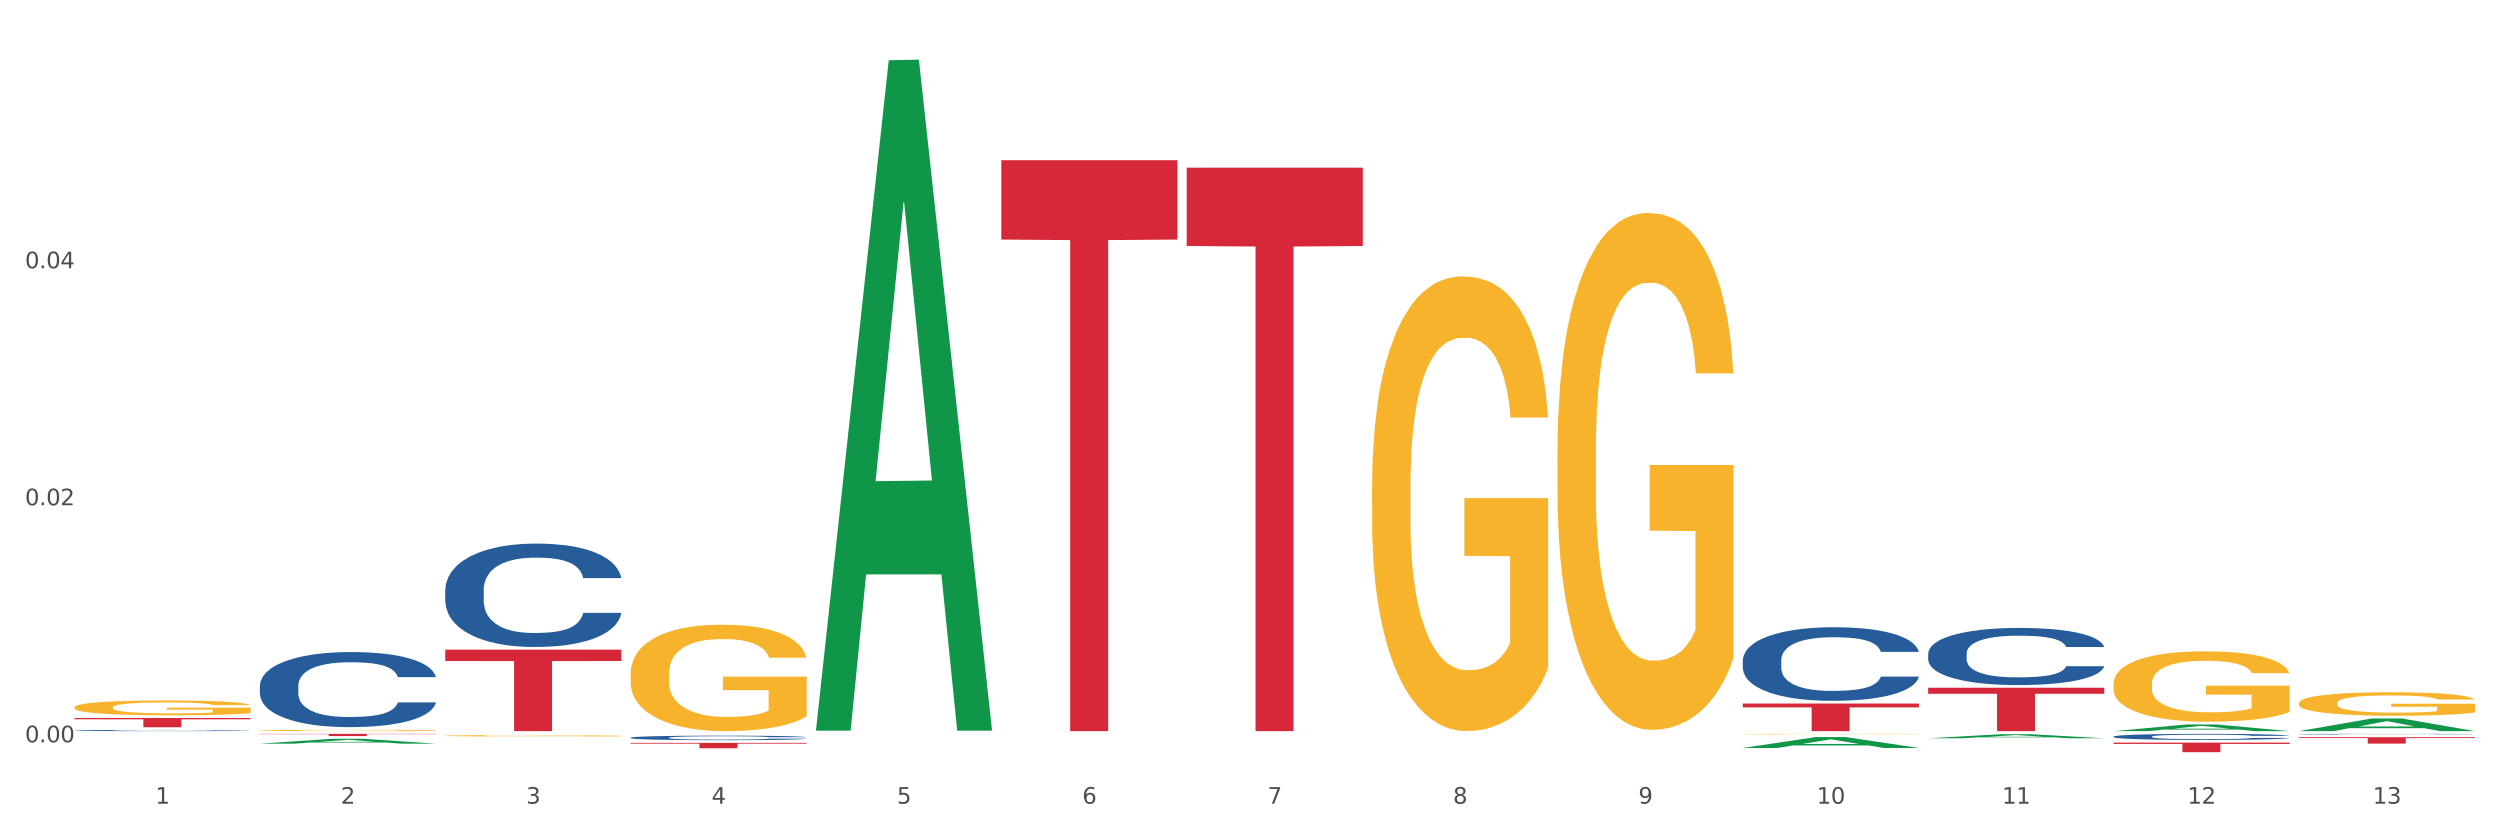 <?xml version="1.0" encoding="utf-8" standalone="no"?>
<!DOCTYPE svg PUBLIC "-//W3C//DTD SVG 1.1//EN"
  "http://www.w3.org/Graphics/SVG/1.1/DTD/svg11.dtd">
<svg xmlns:xlink="http://www.w3.org/1999/xlink" width="1080pt" height="360pt" viewBox="0 0 1080 360" xmlns="http://www.w3.org/2000/svg" version="1.1">
 <rect x="0" y="0" width="1080" height="360" fill="#333333" stroke="none"/>
 <defs>
  <style type="text/css">*{stroke-linejoin: round; stroke-linecap: butt}</style>
 </defs>
 <g id="figure_1">
  <g id="patch_1">
   <path d="M 0 360 
L 1080 360 
L 1080 0 
L 0 0 
z
" style="fill: #ffffff; stroke: #ffffff; stroke-linejoin: miter"/>
  </g>
  <g id="axes_1">
   <g id="matplotlib.axis_1">
    <g id="xtick_1">
     <g id="text_1">
      <!-- 1 -->
      <g style="fill: #4d4d4d" transform="translate(67.159 347.204) scale(0.096 -0.096)">
       <defs>
        <path id="DejaVuSans-31" d="M 794 531 
L 1825 531 
L 1825 4091 
L 703 3866 
L 703 4441 
L 1819 4666 
L 2450 4666 
L 2450 531 
L 3481 531 
L 3481 0 
L 794 0 
L 794 531 
z
" transform="scale(0.016)"/>
       </defs>
       <use xlink:href="#DejaVuSans-31"/>
      </g>
     </g>
    </g>
    <g id="xtick_2">
     <g id="text_2">
      <!-- 2 -->
      <g style="fill: #4d4d4d" transform="translate(147.238 347.204) scale(0.096 -0.096)">
       <defs>
        <path id="DejaVuSans-32" d="M 1228 531 
L 3431 531 
L 3431 0 
L 469 0 
L 469 531 
Q 828 903 1448 1529 
Q 2069 2156 2228 2338 
Q 2531 2678 2651 2914 
Q 2772 3150 2772 3378 
Q 2772 3750 2511 3984 
Q 2250 4219 1831 4219 
Q 1534 4219 1204 4116 
Q 875 4013 500 3803 
L 500 4441 
Q 881 4594 1212 4672 
Q 1544 4750 1819 4750 
Q 2544 4750 2975 4387 
Q 3406 4025 3406 3419 
Q 3406 3131 3298 2873 
Q 3191 2616 2906 2266 
Q 2828 2175 2409 1742 
Q 1991 1309 1228 531 
z
" transform="scale(0.016)"/>
       </defs>
       <use xlink:href="#DejaVuSans-32"/>
      </g>
     </g>
    </g>
    <g id="xtick_3">
     <g id="text_3">
      <!-- 3 -->
      <g style="fill: #4d4d4d" transform="translate(227.317 347.204) scale(0.096 -0.096)">
       <defs>
        <path id="DejaVuSans-33" d="M 2597 2516 
Q 3050 2419 3304 2112 
Q 3559 1806 3559 1356 
Q 3559 666 3084 287 
Q 2609 -91 1734 -91 
Q 1441 -91 1130 -33 
Q 819 25 488 141 
L 488 750 
Q 750 597 1062 519 
Q 1375 441 1716 441 
Q 2309 441 2620 675 
Q 2931 909 2931 1356 
Q 2931 1769 2642 2001 
Q 2353 2234 1838 2234 
L 1294 2234 
L 1294 2753 
L 1863 2753 
Q 2328 2753 2575 2939 
Q 2822 3125 2822 3475 
Q 2822 3834 2567 4026 
Q 2313 4219 1838 4219 
Q 1578 4219 1281 4162 
Q 984 4106 628 3988 
L 628 4550 
Q 988 4650 1302 4700 
Q 1616 4750 1894 4750 
Q 2613 4750 3031 4423 
Q 3450 4097 3450 3541 
Q 3450 3153 3228 2886 
Q 3006 2619 2597 2516 
z
" transform="scale(0.016)"/>
       </defs>
       <use xlink:href="#DejaVuSans-33"/>
      </g>
     </g>
    </g>
    <g id="xtick_4">
     <g id="text_4">
      <!-- 4 -->
      <g style="fill: #4d4d4d" transform="translate(307.396 347.204) scale(0.096 -0.096)">
       <defs>
        <path id="DejaVuSans-34" d="M 2419 4116 
L 825 1625 
L 2419 1625 
L 2419 4116 
z
M 2253 4666 
L 3047 4666 
L 3047 1625 
L 3713 1625 
L 3713 1100 
L 3047 1100 
L 3047 0 
L 2419 0 
L 2419 1100 
L 313 1100 
L 313 1709 
L 2253 4666 
z
" transform="scale(0.016)"/>
       </defs>
       <use xlink:href="#DejaVuSans-34"/>
      </g>
     </g>
    </g>
    <g id="xtick_5">
     <g id="text_5">
      <!-- 5 -->
      <g style="fill: #4d4d4d" transform="translate(387.475 347.204) scale(0.096 -0.096)">
       <defs>
        <path id="DejaVuSans-35" d="M 691 4666 
L 3169 4666 
L 3169 4134 
L 1269 4134 
L 1269 2991 
Q 1406 3038 1543 3061 
Q 1681 3084 1819 3084 
Q 2600 3084 3056 2656 
Q 3513 2228 3513 1497 
Q 3513 744 3044 326 
Q 2575 -91 1722 -91 
Q 1428 -91 1123 -41 
Q 819 9 494 109 
L 494 744 
Q 775 591 1075 516 
Q 1375 441 1709 441 
Q 2250 441 2565 725 
Q 2881 1009 2881 1497 
Q 2881 1984 2565 2268 
Q 2250 2553 1709 2553 
Q 1456 2553 1204 2497 
Q 953 2441 691 2322 
L 691 4666 
z
" transform="scale(0.016)"/>
       </defs>
       <use xlink:href="#DejaVuSans-35"/>
      </g>
     </g>
    </g>
    <g id="xtick_6">
     <g id="text_6">
      <!-- 6 -->
      <g style="fill: #4d4d4d" transform="translate(467.554 347.204) scale(0.096 -0.096)">
       <defs>
        <path id="DejaVuSans-36" d="M 2113 2584 
Q 1688 2584 1439 2293 
Q 1191 2003 1191 1497 
Q 1191 994 1439 701 
Q 1688 409 2113 409 
Q 2538 409 2786 701 
Q 3034 994 3034 1497 
Q 3034 2003 2786 2293 
Q 2538 2584 2113 2584 
z
M 3366 4563 
L 3366 3988 
Q 3128 4100 2886 4159 
Q 2644 4219 2406 4219 
Q 1781 4219 1451 3797 
Q 1122 3375 1075 2522 
Q 1259 2794 1537 2939 
Q 1816 3084 2150 3084 
Q 2853 3084 3261 2657 
Q 3669 2231 3669 1497 
Q 3669 778 3244 343 
Q 2819 -91 2113 -91 
Q 1303 -91 875 529 
Q 447 1150 447 2328 
Q 447 3434 972 4092 
Q 1497 4750 2381 4750 
Q 2619 4750 2861 4703 
Q 3103 4656 3366 4563 
z
" transform="scale(0.016)"/>
       </defs>
       <use xlink:href="#DejaVuSans-36"/>
      </g>
     </g>
    </g>
    <g id="xtick_7">
     <g id="text_7">
      <!-- 7 -->
      <g style="fill: #4d4d4d" transform="translate(547.634 347.204) scale(0.096 -0.096)">
       <defs>
        <path id="DejaVuSans-37" d="M 525 4666 
L 3525 4666 
L 3525 4397 
L 1831 0 
L 1172 0 
L 2766 4134 
L 525 4134 
L 525 4666 
z
" transform="scale(0.016)"/>
       </defs>
       <use xlink:href="#DejaVuSans-37"/>
      </g>
     </g>
    </g>
    <g id="xtick_8">
     <g id="text_8">
      <!-- 8 -->
      <g style="fill: #4d4d4d" transform="translate(627.713 347.204) scale(0.096 -0.096)">
       <defs>
        <path id="DejaVuSans-38" d="M 2034 2216 
Q 1584 2216 1326 1975 
Q 1069 1734 1069 1313 
Q 1069 891 1326 650 
Q 1584 409 2034 409 
Q 2484 409 2743 651 
Q 3003 894 3003 1313 
Q 3003 1734 2745 1975 
Q 2488 2216 2034 2216 
z
M 1403 2484 
Q 997 2584 770 2862 
Q 544 3141 544 3541 
Q 544 4100 942 4425 
Q 1341 4750 2034 4750 
Q 2731 4750 3128 4425 
Q 3525 4100 3525 3541 
Q 3525 3141 3298 2862 
Q 3072 2584 2669 2484 
Q 3125 2378 3379 2068 
Q 3634 1759 3634 1313 
Q 3634 634 3220 271 
Q 2806 -91 2034 -91 
Q 1263 -91 848 271 
Q 434 634 434 1313 
Q 434 1759 690 2068 
Q 947 2378 1403 2484 
z
M 1172 3481 
Q 1172 3119 1398 2916 
Q 1625 2713 2034 2713 
Q 2441 2713 2670 2916 
Q 2900 3119 2900 3481 
Q 2900 3844 2670 4047 
Q 2441 4250 2034 4250 
Q 1625 4250 1398 4047 
Q 1172 3844 1172 3481 
z
" transform="scale(0.016)"/>
       </defs>
       <use xlink:href="#DejaVuSans-38"/>
      </g>
     </g>
    </g>
    <g id="xtick_9">
     <g id="text_9">
      <!-- 9 -->
      <g style="fill: #4d4d4d" transform="translate(707.792 347.204) scale(0.096 -0.096)">
       <defs>
        <path id="DejaVuSans-39" d="M 703 97 
L 703 672 
Q 941 559 1184 500 
Q 1428 441 1663 441 
Q 2288 441 2617 861 
Q 2947 1281 2994 2138 
Q 2813 1869 2534 1725 
Q 2256 1581 1919 1581 
Q 1219 1581 811 2004 
Q 403 2428 403 3163 
Q 403 3881 828 4315 
Q 1253 4750 1959 4750 
Q 2769 4750 3195 4129 
Q 3622 3509 3622 2328 
Q 3622 1225 3098 567 
Q 2575 -91 1691 -91 
Q 1453 -91 1209 -44 
Q 966 3 703 97 
z
M 1959 2075 
Q 2384 2075 2632 2365 
Q 2881 2656 2881 3163 
Q 2881 3666 2632 3958 
Q 2384 4250 1959 4250 
Q 1534 4250 1286 3958 
Q 1038 3666 1038 3163 
Q 1038 2656 1286 2365 
Q 1534 2075 1959 2075 
z
" transform="scale(0.016)"/>
       </defs>
       <use xlink:href="#DejaVuSans-39"/>
      </g>
     </g>
    </g>
    <g id="xtick_10">
     <g id="text_10">
      <!-- 10 -->
      <g style="fill: #4d4d4d" transform="translate(784.817 347.204) scale(0.096 -0.096)">
       <defs>
        <path id="DejaVuSans-30" d="M 2034 4250 
Q 1547 4250 1301 3770 
Q 1056 3291 1056 2328 
Q 1056 1369 1301 889 
Q 1547 409 2034 409 
Q 2525 409 2770 889 
Q 3016 1369 3016 2328 
Q 3016 3291 2770 3770 
Q 2525 4250 2034 4250 
z
M 2034 4750 
Q 2819 4750 3233 4129 
Q 3647 3509 3647 2328 
Q 3647 1150 3233 529 
Q 2819 -91 2034 -91 
Q 1250 -91 836 529 
Q 422 1150 422 2328 
Q 422 3509 836 4129 
Q 1250 4750 2034 4750 
z
" transform="scale(0.016)"/>
       </defs>
       <use xlink:href="#DejaVuSans-31"/>
       <use xlink:href="#DejaVuSans-30" transform="translate(63.623 0)"/>
      </g>
     </g>
    </g>
    <g id="xtick_11">
     <g id="text_11">
      <!-- 11 -->
      <g style="fill: #4d4d4d" transform="translate(864.896 347.204) scale(0.096 -0.096)">
       <use xlink:href="#DejaVuSans-31"/>
       <use xlink:href="#DejaVuSans-31" transform="translate(63.623 0)"/>
      </g>
     </g>
    </g>
    <g id="xtick_12">
     <g id="text_12">
      <!-- 12 -->
      <g style="fill: #4d4d4d" transform="translate(944.975 347.204) scale(0.096 -0.096)">
       <use xlink:href="#DejaVuSans-31"/>
       <use xlink:href="#DejaVuSans-32" transform="translate(63.623 0)"/>
      </g>
     </g>
    </g>
    <g id="xtick_13">
     <g id="text_13">
      <!-- 13 -->
      <g style="fill: #4d4d4d" transform="translate(1025.054 347.204) scale(0.096 -0.096)">
       <use xlink:href="#DejaVuSans-31"/>
       <use xlink:href="#DejaVuSans-33" transform="translate(63.623 0)"/>
      </g>
     </g>
    </g>
    <g id="xtick_14"/>
    <g id="xtick_15"/>
    <g id="xtick_16"/>
    <g id="xtick_17"/>
    <g id="xtick_18"/>
    <g id="xtick_19"/>
    <g id="xtick_20"/>
    <g id="xtick_21"/>
    <g id="xtick_22"/>
    <g id="xtick_23"/>
    <g id="xtick_24"/>
    <g id="xtick_25"/>
   </g>
   <g id="matplotlib.axis_2">
    <g id="ytick_1">
     <g id="text_14">
      <!-- 0.00 -->
      <g style="fill: #4d4d4d" transform="translate(10.8 320.675) scale(0.096 -0.096)">
       <defs>
        <path id="DejaVuSans-2e" d="M 684 794 
L 1344 794 
L 1344 0 
L 684 0 
L 684 794 
z
" transform="scale(0.016)"/>
       </defs>
       <use xlink:href="#DejaVuSans-30"/>
       <use xlink:href="#DejaVuSans-2e" transform="translate(63.623 0)"/>
       <use xlink:href="#DejaVuSans-30" transform="translate(95.41 0)"/>
       <use xlink:href="#DejaVuSans-30" transform="translate(159.033 0)"/>
      </g>
     </g>
    </g>
    <g id="ytick_2">
     <g id="text_15">
      <!-- 0.02 -->
      <g style="fill: #4d4d4d" transform="translate(10.8 218.283) scale(0.096 -0.096)">
       <use xlink:href="#DejaVuSans-30"/>
       <use xlink:href="#DejaVuSans-2e" transform="translate(63.623 0)"/>
       <use xlink:href="#DejaVuSans-30" transform="translate(95.41 0)"/>
       <use xlink:href="#DejaVuSans-32" transform="translate(159.033 0)"/>
      </g>
     </g>
    </g>
    <g id="ytick_3">
     <g id="text_16">
      <!-- 0.04 -->
      <g style="fill: #4d4d4d" transform="translate(10.8 115.891) scale(0.096 -0.096)">
       <use xlink:href="#DejaVuSans-30"/>
       <use xlink:href="#DejaVuSans-2e" transform="translate(63.623 0)"/>
       <use xlink:href="#DejaVuSans-30" transform="translate(95.41 0)"/>
       <use xlink:href="#DejaVuSans-34" transform="translate(159.033 0)"/>
      </g>
     </g>
    </g>
    <g id="ytick_4"/>
    <g id="ytick_5"/>
    <g id="ytick_6"/>
   </g>
   <g id="PolyCollection_1">
    <path d="M 112.254 321.254 
L 112.333 321.252 
L 143.704 319.149 
L 156.723 319.147 
L 188.329 321.258 
L 173.271 321.258 
L 166.448 320.767 
L 134.057 320.767 
L 133.822 320.775 
L 127.234 321.258 
L 112.254 321.258 
L 112.254 321.254 
L 138.135 320.473 
L 162.37 320.471 
L 150.37 319.597 
L 150.213 319.593 
L 150.056 319.599 
L 138.057 320.471 
L 138.135 320.473 
L 112.254 321.254 
z
" clip-path="url(#pdfb2df01f4)" style="fill: #109648"/>
    <path d="M 352.492 315.098 
L 352.57 314.825 
L 383.941 26.032 
L 396.96 25.759 
L 428.567 315.642 
L 413.509 315.642 
L 406.685 248.139 
L 374.295 248.139 
L 374.059 249.228 
L 367.471 315.642 
L 352.492 315.642 
L 352.492 315.098 
L 378.373 207.855 
L 402.607 207.582 
L 390.608 87.547 
L 390.451 87.002 
L 390.294 87.819 
L 378.294 207.582 
L 378.373 207.855 
L 352.492 315.098 
z
" clip-path="url(#pdfb2df01f4)" style="fill: #109648"/>
    <path d="M 752.887 323.116 
L 752.966 323.111 
L 784.337 318.421 
L 797.356 318.417 
L 828.963 323.125 
L 813.904 323.125 
L 807.081 322.028 
L 774.69 322.028 
L 774.455 322.046 
L 767.867 323.125 
L 752.887 323.125 
L 752.887 323.116 
L 778.769 321.374 
L 803.003 321.37 
L 791.003 319.42 
L 790.847 319.411 
L 790.69 319.425 
L 778.69 321.37 
L 778.769 321.374 
L 752.887 323.116 
z
" clip-path="url(#pdfb2df01f4)" style="fill: #109648"/>
    <path d="M 832.967 318.938 
L 833.045 318.936 
L 864.416 317.181 
L 877.435 317.179 
L 909.042 318.941 
L 893.984 318.941 
L 887.16 318.531 
L 854.769 318.531 
L 854.534 318.538 
L 847.946 318.941 
L 832.967 318.941 
L 832.967 318.938 
L 858.848 318.286 
L 883.082 318.285 
L 871.083 317.555 
L 870.926 317.552 
L 870.769 317.557 
L 858.769 318.285 
L 858.848 318.286 
L 832.967 318.938 
z
" clip-path="url(#pdfb2df01f4)" style="fill: #109648"/>
    <path d="M 32.175 315.576 
L 32.265 315.576 
L 32.265 315.563 
L 32.535 315.545 
L 33.524 315.512 
L 34.783 315.486 
L 36.941 315.457 
L 38.11 315.445 
L 39.639 315.431 
L 42.786 315.409 
L 46.383 315.39 
L 48.901 315.379 
L 50.789 315.373 
L 55.016 315.361 
L 57.443 315.356 
L 59.961 315.351 
L 62.119 315.348 
L 65.716 315.345 
L 68.594 315.344 
L 71.921 315.343 
L 74.709 315.344 
L 78.396 315.346 
L 83.791 315.351 
L 85.859 315.355 
L 88.647 315.36 
L 91.524 315.368 
L 93.862 315.375 
L 96.56 315.386 
L 99.348 315.401 
L 102.045 315.419 
L 103.934 315.435 
L 105.463 315.453 
L 106.811 315.474 
L 107.801 315.497 
L 108.25 315.517 
L 91.794 315.517 
L 91.345 315.499 
L 90.445 315.48 
L 89.546 315.467 
L 88.557 315.457 
L 87.028 315.445 
L 85.679 315.438 
L 83.431 315.429 
L 81.363 315.423 
L 79.655 315.42 
L 77.586 315.417 
L 73.18 315.414 
L 70.033 315.414 
L 68.054 315.415 
L 65.627 315.417 
L 63.558 315.42 
L 61.13 315.426 
L 59.242 315.432 
L 57.354 315.44 
L 56.274 315.446 
L 54.656 315.457 
L 53.577 315.465 
L 52.138 315.48 
L 51.329 315.49 
L 49.89 315.517 
L 49.26 315.537 
L 48.991 315.551 
L 48.811 315.566 
L 48.811 315.64 
L 49.35 315.673 
L 49.8 315.687 
L 50.519 315.704 
L 51.868 315.724 
L 53.847 315.745 
L 55.915 315.76 
L 57.623 315.769 
L 59.242 315.775 
L 60.861 315.78 
L 62.839 315.785 
L 64.457 315.788 
L 66.885 315.791 
L 69.763 315.792 
L 72.011 315.792 
L 76.597 315.79 
L 78.665 315.788 
L 80.644 315.784 
L 82.802 315.779 
L 84.51 315.773 
L 85.5 315.769 
L 87.118 315.76 
L 88.377 315.751 
L 89.456 315.74 
L 90.176 315.73 
L 90.985 315.716 
L 91.614 315.7 
L 91.794 315.691 
L 108.25 315.691 
L 107.89 315.708 
L 107.261 315.725 
L 106.002 315.747 
L 105.013 315.76 
L 103.484 315.776 
L 101.866 315.789 
L 99.618 315.804 
L 97.549 315.815 
L 95.391 315.824 
L 93.053 315.833 
L 88.827 315.844 
L 87.298 315.848 
L 84.061 315.853 
L 81.543 315.857 
L 77.856 315.86 
L 74.079 315.862 
L 70.123 315.862 
L 66.616 315.861 
L 62.749 315.859 
L 60.321 315.856 
L 57.623 315.852 
L 54.476 315.845 
L 51.509 315.837 
L 48.721 315.827 
L 46.113 315.816 
L 43.685 315.804 
L 40.538 315.784 
L 38.2 315.764 
L 36.491 315.745 
L 35.322 315.73 
L 34.153 315.71 
L 33.524 315.696 
L 32.535 315.663 
L 32.175 315.632 
L 32.175 315.576 
z
" clip-path="url(#pdfb2df01f4)" style="fill: #255c99"/>
    <path d="M 192.333 254.898 
L 192.423 254.857 
L 192.423 253.715 
L 192.693 252.165 
L 193.682 249.31 
L 194.941 247.148 
L 197.099 244.619 
L 198.268 243.558 
L 199.797 242.375 
L 202.944 240.458 
L 206.541 238.827 
L 209.059 237.929 
L 210.947 237.358 
L 215.174 236.338 
L 217.602 235.89 
L 220.12 235.523 
L 222.278 235.278 
L 225.875 234.992 
L 228.752 234.87 
L 232.079 234.829 
L 234.867 234.87 
L 238.554 235.033 
L 243.949 235.523 
L 246.018 235.808 
L 248.805 236.298 
L 251.683 236.95 
L 254.021 237.603 
L 256.718 238.541 
L 259.506 239.765 
L 262.204 241.315 
L 264.092 242.743 
L 265.621 244.252 
L 266.97 246.087 
L 267.959 248.086 
L 268.408 249.759 
L 251.953 249.759 
L 251.503 248.249 
L 250.604 246.618 
L 249.704 245.516 
L 248.715 244.619 
L 247.187 243.599 
L 245.838 242.947 
L 243.59 242.171 
L 241.521 241.682 
L 239.813 241.396 
L 237.745 241.152 
L 233.338 240.907 
L 230.191 240.907 
L 228.213 240.989 
L 225.785 241.193 
L 223.717 241.478 
L 221.289 241.968 
L 219.4 242.498 
L 217.512 243.191 
L 216.433 243.681 
L 214.814 244.578 
L 213.735 245.312 
L 212.296 246.577 
L 211.487 247.474 
L 210.048 249.799 
L 209.419 251.513 
L 209.149 252.696 
L 208.969 254.001 
L 208.969 260.364 
L 209.509 263.22 
L 209.958 264.443 
L 210.678 265.83 
L 212.027 267.625 
L 214.005 269.379 
L 216.073 270.644 
L 217.782 271.419 
L 219.4 271.99 
L 221.019 272.438 
L 222.997 272.846 
L 224.616 273.091 
L 227.044 273.336 
L 229.921 273.458 
L 232.169 273.458 
L 236.755 273.254 
L 238.824 273.05 
L 240.802 272.765 
L 242.96 272.316 
L 244.669 271.827 
L 245.658 271.459 
L 247.276 270.684 
L 248.535 269.869 
L 249.615 268.93 
L 250.334 268.115 
L 251.143 266.891 
L 251.773 265.504 
L 251.953 264.77 
L 268.408 264.77 
L 268.049 266.238 
L 267.419 267.666 
L 266.16 269.583 
L 265.171 270.684 
L 263.643 272.031 
L 262.024 273.173 
L 259.776 274.437 
L 257.708 275.375 
L 255.549 276.191 
L 253.211 276.925 
L 248.985 277.945 
L 247.456 278.231 
L 244.219 278.72 
L 241.701 279.006 
L 238.014 279.291 
L 234.238 279.454 
L 230.281 279.495 
L 226.774 279.414 
L 222.907 279.169 
L 220.479 278.924 
L 217.782 278.557 
L 214.634 277.986 
L 211.667 277.293 
L 208.879 276.477 
L 206.271 275.539 
L 203.843 274.478 
L 200.696 272.724 
L 198.358 271.011 
L 196.65 269.42 
L 195.481 268.074 
L 194.312 266.361 
L 193.682 265.178 
L 192.693 262.322 
L 192.333 259.671 
L 192.333 254.898 
z
" clip-path="url(#pdfb2df01f4)" style="fill: #255c99"/>
    <path d="M 272.412 318.684 
L 272.502 318.682 
L 272.502 318.632 
L 272.772 318.564 
L 273.761 318.439 
L 275.02 318.344 
L 277.178 318.233 
L 278.347 318.186 
L 279.876 318.134 
L 283.023 318.05 
L 286.62 317.979 
L 289.138 317.939 
L 291.027 317.914 
L 295.253 317.869 
L 297.681 317.85 
L 300.199 317.834 
L 302.357 317.823 
L 305.954 317.81 
L 308.831 317.805 
L 312.159 317.803 
L 314.946 317.805 
L 318.633 317.812 
L 324.028 317.834 
L 326.097 317.846 
L 328.884 317.868 
L 331.762 317.896 
L 334.1 317.925 
L 336.798 317.966 
L 339.585 318.02 
L 342.283 318.088 
L 344.171 318.15 
L 345.7 318.217 
L 347.049 318.297 
L 348.038 318.385 
L 348.488 318.459 
L 332.032 318.459 
L 331.582 318.392 
L 330.683 318.321 
L 329.784 318.272 
L 328.794 318.233 
L 327.266 318.188 
L 325.917 318.159 
L 323.669 318.125 
L 321.601 318.104 
L 319.892 318.091 
L 317.824 318.081 
L 313.418 318.07 
L 310.27 318.07 
L 308.292 318.073 
L 305.864 318.082 
L 303.796 318.095 
L 301.368 318.116 
L 299.479 318.14 
L 297.591 318.17 
L 296.512 318.192 
L 294.893 318.231 
L 293.814 318.263 
L 292.375 318.319 
L 291.566 318.358 
L 290.127 318.46 
L 289.498 318.536 
L 289.228 318.587 
L 289.048 318.645 
L 289.048 318.924 
L 289.588 319.05 
L 290.037 319.103 
L 290.757 319.164 
L 292.106 319.243 
L 294.084 319.32 
L 296.152 319.375 
L 297.861 319.409 
L 299.479 319.435 
L 301.098 319.454 
L 303.076 319.472 
L 304.695 319.483 
L 307.123 319.494 
L 310 319.499 
L 312.249 319.499 
L 316.835 319.49 
L 318.903 319.481 
L 320.881 319.469 
L 323.039 319.449 
L 324.748 319.427 
L 325.737 319.411 
L 327.356 319.377 
L 328.615 319.341 
L 329.694 319.3 
L 330.413 319.264 
L 331.222 319.211 
L 331.852 319.15 
L 332.032 319.118 
L 348.488 319.118 
L 348.128 319.182 
L 347.498 319.245 
L 346.24 319.329 
L 345.25 319.377 
L 343.722 319.436 
L 342.103 319.486 
L 339.855 319.542 
L 337.787 319.583 
L 335.629 319.619 
L 333.291 319.651 
L 329.064 319.696 
L 327.535 319.709 
L 324.298 319.73 
L 321.78 319.743 
L 318.094 319.755 
L 314.317 319.762 
L 310.36 319.764 
L 306.853 319.76 
L 302.986 319.75 
L 300.558 319.739 
L 297.861 319.723 
L 294.713 319.698 
L 291.746 319.667 
L 288.958 319.632 
L 286.351 319.59 
L 283.923 319.544 
L 280.775 319.467 
L 278.437 319.392 
L 276.729 319.322 
L 275.56 319.263 
L 274.391 319.187 
L 273.761 319.135 
L 272.772 319.01 
L 272.412 318.894 
L 272.412 318.684 
z
" clip-path="url(#pdfb2df01f4)" style="fill: #255c99"/>
    <path d="M 913.046 315.857 
L 913.124 315.854 
L 944.495 312.968 
L 957.514 312.966 
L 989.121 315.862 
L 974.063 315.862 
L 967.239 315.188 
L 934.849 315.188 
L 934.613 315.199 
L 928.025 315.862 
L 913.046 315.862 
L 913.046 315.857 
L 938.927 314.785 
L 963.161 314.783 
L 951.162 313.583 
L 951.005 313.578 
L 950.848 313.586 
L 938.848 314.783 
L 938.927 314.785 
L 913.046 315.857 
z
" clip-path="url(#pdfb2df01f4)" style="fill: #109648"/>
    <path d="M 112.254 296.263 
L 112.344 296.234 
L 112.344 295.404 
L 112.614 294.279 
L 113.603 292.205 
L 114.862 290.636 
L 117.02 288.799 
L 118.189 288.029 
L 119.718 287.17 
L 122.865 285.778 
L 126.462 284.593 
L 128.98 283.942 
L 130.868 283.527 
L 135.095 282.786 
L 137.523 282.461 
L 140.04 282.194 
L 142.199 282.016 
L 145.796 281.809 
L 148.673 281.72 
L 152 281.69 
L 154.788 281.72 
L 158.475 281.839 
L 163.87 282.194 
L 165.938 282.401 
L 168.726 282.757 
L 171.604 283.231 
L 173.942 283.705 
L 176.639 284.386 
L 179.427 285.274 
L 182.125 286.4 
L 184.013 287.437 
L 185.542 288.533 
L 186.891 289.865 
L 187.88 291.317 
L 188.329 292.531 
L 171.873 292.531 
L 171.424 291.435 
L 170.525 290.25 
L 169.625 289.451 
L 168.636 288.799 
L 167.107 288.059 
L 165.759 287.585 
L 163.51 287.022 
L 161.442 286.667 
L 159.734 286.459 
L 157.665 286.281 
L 153.259 286.104 
L 150.112 286.104 
L 148.134 286.163 
L 145.706 286.311 
L 143.637 286.518 
L 141.209 286.874 
L 139.321 287.259 
L 137.433 287.762 
L 136.354 288.118 
L 134.735 288.769 
L 133.656 289.303 
L 132.217 290.221 
L 131.408 290.872 
L 129.969 292.561 
L 129.34 293.805 
L 129.07 294.664 
L 128.89 295.612 
L 128.89 300.232 
L 129.43 302.306 
L 129.879 303.194 
L 130.599 304.201 
L 131.947 305.504 
L 133.926 306.778 
L 135.994 307.696 
L 137.702 308.259 
L 139.321 308.674 
L 140.94 309 
L 142.918 309.296 
L 144.537 309.473 
L 146.965 309.651 
L 149.842 309.74 
L 152.09 309.74 
L 156.676 309.592 
L 158.745 309.444 
L 160.723 309.236 
L 162.881 308.911 
L 164.59 308.555 
L 165.579 308.289 
L 167.197 307.726 
L 168.456 307.133 
L 169.535 306.452 
L 170.255 305.86 
L 171.064 304.971 
L 171.694 303.964 
L 171.873 303.431 
L 188.329 303.431 
L 187.97 304.497 
L 187.34 305.534 
L 186.081 306.926 
L 185.092 307.726 
L 183.563 308.703 
L 181.945 309.533 
L 179.697 310.451 
L 177.628 311.132 
L 175.47 311.724 
L 173.132 312.258 
L 168.906 312.998 
L 167.377 313.205 
L 164.14 313.561 
L 161.622 313.768 
L 157.935 313.976 
L 154.158 314.094 
L 150.202 314.124 
L 146.695 314.064 
L 142.828 313.887 
L 140.4 313.709 
L 137.702 313.442 
L 134.555 313.028 
L 131.588 312.524 
L 128.8 311.932 
L 126.192 311.251 
L 123.764 310.48 
L 120.617 309.207 
L 118.279 307.963 
L 116.57 306.808 
L 115.401 305.83 
L 114.232 304.586 
L 113.603 303.727 
L 112.614 301.654 
L 112.254 299.729 
L 112.254 296.263 
z
" clip-path="url(#pdfb2df01f4)" style="fill: #255c99"/>
    <path d="M 752.887 285.255 
L 752.977 285.226 
L 752.977 284.413 
L 753.247 283.31 
L 754.236 281.278 
L 755.495 279.739 
L 757.653 277.939 
L 758.822 277.184 
L 760.351 276.342 
L 763.498 274.978 
L 767.095 273.817 
L 769.613 273.178 
L 771.501 272.772 
L 775.728 272.046 
L 778.156 271.727 
L 780.674 271.465 
L 782.832 271.291 
L 786.429 271.088 
L 789.306 271.001 
L 792.633 270.972 
L 795.421 271.001 
L 799.108 271.117 
L 804.503 271.465 
L 806.572 271.669 
L 809.359 272.017 
L 812.237 272.482 
L 814.575 272.946 
L 817.273 273.614 
L 820.06 274.485 
L 822.758 275.588 
L 824.646 276.604 
L 826.175 277.678 
L 827.524 278.984 
L 828.513 280.407 
L 828.963 281.597 
L 812.507 281.597 
L 812.057 280.523 
L 811.158 279.362 
L 810.258 278.578 
L 809.269 277.939 
L 807.741 277.213 
L 806.392 276.749 
L 804.144 276.197 
L 802.075 275.849 
L 800.367 275.646 
L 798.299 275.472 
L 793.892 275.297 
L 790.745 275.297 
L 788.767 275.355 
L 786.339 275.501 
L 784.271 275.704 
L 781.843 276.052 
L 779.954 276.43 
L 778.066 276.923 
L 776.987 277.271 
L 775.368 277.91 
L 774.289 278.433 
L 772.85 279.333 
L 772.041 279.971 
L 770.602 281.626 
L 769.973 282.845 
L 769.703 283.687 
L 769.523 284.616 
L 769.523 289.145 
L 770.063 291.177 
L 770.512 292.048 
L 771.232 293.035 
L 772.581 294.312 
L 774.559 295.56 
L 776.627 296.46 
L 778.336 297.012 
L 779.954 297.418 
L 781.573 297.737 
L 783.551 298.028 
L 785.17 298.202 
L 787.598 298.376 
L 790.475 298.463 
L 792.723 298.463 
L 797.31 298.318 
L 799.378 298.173 
L 801.356 297.97 
L 803.514 297.65 
L 805.223 297.302 
L 806.212 297.041 
L 807.831 296.489 
L 809.089 295.909 
L 810.169 295.241 
L 810.888 294.66 
L 811.697 293.789 
L 812.327 292.802 
L 812.507 292.28 
L 828.963 292.28 
L 828.603 293.325 
L 827.973 294.341 
L 826.714 295.705 
L 825.725 296.489 
L 824.197 297.447 
L 822.578 298.26 
L 820.33 299.16 
L 818.262 299.828 
L 816.104 300.408 
L 813.765 300.931 
L 809.539 301.656 
L 808.01 301.86 
L 804.773 302.208 
L 802.255 302.411 
L 798.568 302.614 
L 794.792 302.731 
L 790.835 302.76 
L 787.328 302.702 
L 783.461 302.527 
L 781.033 302.353 
L 778.336 302.092 
L 775.188 301.685 
L 772.221 301.192 
L 769.433 300.611 
L 766.825 299.944 
L 764.398 299.189 
L 761.25 297.941 
L 758.912 296.721 
L 757.204 295.589 
L 756.035 294.631 
L 754.866 293.412 
L 754.236 292.57 
L 753.247 290.538 
L 752.887 288.651 
L 752.887 285.255 
z
" clip-path="url(#pdfb2df01f4)" style="fill: #255c99"/>
    <path d="M 432.571 69.215 
L 508.646 69.215 
L 508.646 103.491 
L 478.721 103.722 
L 478.721 315.862 
L 462.316 315.862 
L 462.316 103.722 
L 432.571 103.491 
L 432.571 69.446 
L 432.571 69.215 
z
" clip-path="url(#pdfb2df01f4)" style="fill: #d62839"/>
    <path d="M 752.887 303.925 
L 828.963 303.925 
L 828.963 305.584 
L 799.037 305.595 
L 799.037 315.862 
L 782.632 315.862 
L 782.632 305.595 
L 752.887 305.584 
L 752.887 303.936 
L 752.887 303.925 
z
" clip-path="url(#pdfb2df01f4)" style="fill: #d62839"/>
    <path d="M 512.65 72.443 
L 588.725 72.443 
L 588.725 106.271 
L 558.8 106.499 
L 558.8 315.862 
L 542.395 315.862 
L 542.395 106.499 
L 512.65 106.271 
L 512.65 72.672 
L 512.65 72.443 
z
" clip-path="url(#pdfb2df01f4)" style="fill: #d62839"/>
    <path d="M 993.125 317.153 
L 993.215 317.153 
L 993.215 317.146 
L 993.485 317.136 
L 994.474 317.118 
L 995.733 317.104 
L 997.891 317.089 
L 999.06 317.082 
L 1000.588 317.075 
L 1003.736 317.063 
L 1007.333 317.052 
L 1009.851 317.047 
L 1011.739 317.043 
L 1015.965 317.037 
L 1018.393 317.034 
L 1020.911 317.032 
L 1023.069 317.03 
L 1026.666 317.029 
L 1029.544 317.028 
L 1032.871 317.027 
L 1035.659 317.028 
L 1039.345 317.029 
L 1044.741 317.032 
L 1046.809 317.034 
L 1049.597 317.037 
L 1052.474 317.041 
L 1054.812 317.045 
L 1057.51 317.051 
L 1060.298 317.058 
L 1062.995 317.068 
L 1064.884 317.077 
L 1066.412 317.086 
L 1067.761 317.098 
L 1068.75 317.11 
L 1069.2 317.121 
L 1052.744 317.121 
L 1052.294 317.111 
L 1051.395 317.101 
L 1050.496 317.094 
L 1049.507 317.089 
L 1047.978 317.082 
L 1046.629 317.078 
L 1044.381 317.073 
L 1042.313 317.07 
L 1040.604 317.069 
L 1038.536 317.067 
L 1034.13 317.065 
L 1030.983 317.065 
L 1029.004 317.066 
L 1026.576 317.067 
L 1024.508 317.069 
L 1022.08 317.072 
L 1020.192 317.075 
L 1018.303 317.08 
L 1017.224 317.083 
L 1015.606 317.088 
L 1014.527 317.093 
L 1013.088 317.101 
L 1012.278 317.107 
L 1010.84 317.121 
L 1010.21 317.132 
L 1009.94 317.139 
L 1009.761 317.147 
L 1009.761 317.187 
L 1010.3 317.205 
L 1010.75 317.213 
L 1011.469 317.221 
L 1012.818 317.232 
L 1014.796 317.243 
L 1016.865 317.251 
L 1018.573 317.256 
L 1020.192 317.26 
L 1021.81 317.262 
L 1023.789 317.265 
L 1025.407 317.267 
L 1027.835 317.268 
L 1030.713 317.269 
L 1032.961 317.269 
L 1037.547 317.268 
L 1039.615 317.266 
L 1041.594 317.265 
L 1043.752 317.262 
L 1045.46 317.259 
L 1046.449 317.256 
L 1048.068 317.252 
L 1049.327 317.246 
L 1050.406 317.241 
L 1051.125 317.235 
L 1051.935 317.228 
L 1052.564 317.219 
L 1052.744 317.215 
L 1069.2 317.215 
L 1068.84 317.224 
L 1068.211 317.233 
L 1066.952 317.245 
L 1065.963 317.252 
L 1064.434 317.26 
L 1062.815 317.267 
L 1060.567 317.275 
L 1058.499 317.281 
L 1056.341 317.286 
L 1054.003 317.291 
L 1049.777 317.297 
L 1048.248 317.299 
L 1045.011 317.302 
L 1042.493 317.304 
L 1038.806 317.305 
L 1035.029 317.306 
L 1031.072 317.307 
L 1027.565 317.306 
L 1023.699 317.305 
L 1021.271 317.303 
L 1018.573 317.301 
L 1015.426 317.297 
L 1012.458 317.293 
L 1009.671 317.288 
L 1007.063 317.282 
L 1004.635 317.275 
L 1001.488 317.264 
L 999.15 317.254 
L 997.441 317.244 
L 996.272 317.235 
L 995.103 317.225 
L 994.474 317.217 
L 993.485 317.199 
L 993.125 317.183 
L 993.125 317.153 
z
" clip-path="url(#pdfb2df01f4)" style="fill: #255c99"/>
    <path d="M 913.046 318.204 
L 913.136 318.202 
L 913.136 318.135 
L 913.405 318.044 
L 914.395 317.876 
L 915.653 317.75 
L 917.812 317.601 
L 918.981 317.539 
L 920.509 317.47 
L 923.657 317.358 
L 927.254 317.262 
L 929.771 317.209 
L 931.66 317.176 
L 935.886 317.116 
L 938.314 317.09 
L 940.832 317.068 
L 942.99 317.054 
L 946.587 317.037 
L 949.465 317.03 
L 952.792 317.027 
L 955.579 317.03 
L 959.266 317.039 
L 964.662 317.068 
L 966.73 317.085 
L 969.518 317.114 
L 972.395 317.152 
L 974.733 317.19 
L 977.431 317.245 
L 980.218 317.317 
L 982.916 317.408 
L 984.805 317.491 
L 986.333 317.58 
L 987.682 317.688 
L 988.671 317.805 
L 989.121 317.903 
L 972.665 317.903 
L 972.215 317.814 
L 971.316 317.719 
L 970.417 317.654 
L 969.428 317.601 
L 967.899 317.542 
L 966.55 317.503 
L 964.302 317.458 
L 962.234 317.429 
L 960.525 317.413 
L 958.457 317.398 
L 954.051 317.384 
L 950.903 317.384 
L 948.925 317.389 
L 946.497 317.401 
L 944.429 317.417 
L 942.001 317.446 
L 940.113 317.477 
L 938.224 317.518 
L 937.145 317.546 
L 935.527 317.599 
L 934.447 317.642 
L 933.009 317.716 
L 932.199 317.769 
L 930.761 317.905 
L 930.131 318.006 
L 929.861 318.075 
L 929.681 318.152 
L 929.681 318.525 
L 930.221 318.692 
L 930.671 318.764 
L 931.39 318.845 
L 932.739 318.95 
L 934.717 319.053 
L 936.785 319.127 
L 938.494 319.173 
L 940.113 319.206 
L 941.731 319.232 
L 943.71 319.256 
L 945.328 319.271 
L 947.756 319.285 
L 950.634 319.292 
L 952.882 319.292 
L 957.468 319.28 
L 959.536 319.268 
L 961.514 319.252 
L 963.673 319.225 
L 965.381 319.197 
L 966.37 319.175 
L 967.989 319.13 
L 969.248 319.082 
L 970.327 319.027 
L 971.046 318.979 
L 971.856 318.907 
L 972.485 318.826 
L 972.665 318.783 
L 989.121 318.783 
L 988.761 318.869 
L 988.132 318.953 
L 986.873 319.065 
L 985.884 319.13 
L 984.355 319.209 
L 982.736 319.276 
L 980.488 319.35 
L 978.42 319.405 
L 976.262 319.453 
L 973.924 319.496 
L 969.697 319.555 
L 968.169 319.572 
L 964.931 319.601 
L 962.414 319.618 
L 958.727 319.634 
L 954.95 319.644 
L 950.993 319.646 
L 947.486 319.641 
L 943.62 319.627 
L 941.192 319.613 
L 938.494 319.591 
L 935.347 319.558 
L 932.379 319.517 
L 929.592 319.469 
L 926.984 319.414 
L 924.556 319.352 
L 921.409 319.249 
L 919.071 319.149 
L 917.362 319.056 
L 916.193 318.977 
L 915.024 318.876 
L 914.395 318.807 
L 913.405 318.639 
L 913.046 318.484 
L 913.046 318.204 
z
" clip-path="url(#pdfb2df01f4)" style="fill: #255c99"/>
    <path d="M 832.967 282.358 
L 833.056 282.335 
L 833.056 281.704 
L 833.326 280.848 
L 834.315 279.27 
L 835.574 278.075 
L 837.732 276.678 
L 838.901 276.092 
L 840.43 275.438 
L 843.577 274.379 
L 847.174 273.478 
L 849.692 272.982 
L 851.581 272.666 
L 855.807 272.103 
L 858.235 271.855 
L 860.753 271.652 
L 862.911 271.517 
L 866.508 271.359 
L 869.385 271.292 
L 872.713 271.269 
L 875.5 271.292 
L 879.187 271.382 
L 884.583 271.652 
L 886.651 271.81 
L 889.438 272.08 
L 892.316 272.441 
L 894.654 272.802 
L 897.352 273.32 
L 900.139 273.996 
L 902.837 274.852 
L 904.725 275.641 
L 906.254 276.475 
L 907.603 277.489 
L 908.592 278.594 
L 909.042 279.518 
L 892.586 279.518 
L 892.136 278.684 
L 891.237 277.782 
L 890.338 277.174 
L 889.348 276.678 
L 887.82 276.115 
L 886.471 275.754 
L 884.223 275.326 
L 882.155 275.055 
L 880.446 274.898 
L 878.378 274.762 
L 873.972 274.627 
L 870.824 274.627 
L 868.846 274.672 
L 866.418 274.785 
L 864.35 274.943 
L 861.922 275.213 
L 860.033 275.506 
L 858.145 275.889 
L 857.066 276.16 
L 855.447 276.656 
L 854.368 277.061 
L 852.929 277.76 
L 852.12 278.256 
L 850.681 279.54 
L 850.052 280.487 
L 849.782 281.141 
L 849.602 281.862 
L 849.602 285.378 
L 850.142 286.955 
L 850.591 287.631 
L 851.311 288.398 
L 852.66 289.389 
L 854.638 290.358 
L 856.706 291.057 
L 858.415 291.485 
L 860.033 291.801 
L 861.652 292.049 
L 863.63 292.274 
L 865.249 292.409 
L 867.677 292.545 
L 870.554 292.612 
L 872.803 292.612 
L 877.389 292.5 
L 879.457 292.387 
L 881.435 292.229 
L 883.593 291.981 
L 885.302 291.711 
L 886.291 291.508 
L 887.91 291.08 
L 889.169 290.629 
L 890.248 290.111 
L 890.967 289.66 
L 891.776 288.984 
L 892.406 288.217 
L 892.586 287.812 
L 909.042 287.812 
L 908.682 288.623 
L 908.053 289.412 
L 906.794 290.471 
L 905.804 291.08 
L 904.276 291.823 
L 902.657 292.455 
L 900.409 293.153 
L 898.341 293.672 
L 896.183 294.122 
L 893.845 294.528 
L 889.618 295.091 
L 888.09 295.249 
L 884.852 295.52 
L 882.334 295.677 
L 878.648 295.835 
L 874.871 295.925 
L 870.914 295.948 
L 867.407 295.903 
L 863.54 295.768 
L 861.113 295.632 
L 858.415 295.429 
L 855.268 295.114 
L 852.3 294.731 
L 849.512 294.28 
L 846.905 293.762 
L 844.477 293.176 
L 841.329 292.207 
L 838.991 291.26 
L 837.283 290.381 
L 836.114 289.637 
L 834.945 288.691 
L 834.315 288.037 
L 833.326 286.459 
L 832.967 284.994 
L 832.967 282.358 
z
" clip-path="url(#pdfb2df01f4)" style="fill: #255c99"/>
    <path d="M 832.967 297.113 
L 909.042 297.113 
L 909.042 299.719 
L 879.116 299.736 
L 879.116 315.862 
L 862.712 315.862 
L 862.712 299.736 
L 832.967 299.719 
L 832.967 297.131 
L 832.967 297.113 
z
" clip-path="url(#pdfb2df01f4)" style="fill: #d62839"/>
    <path d="M 913.046 320.811 
L 989.121 320.811 
L 989.121 321.386 
L 959.196 321.39 
L 959.196 324.95 
L 942.791 324.95 
L 942.791 321.39 
L 913.046 321.386 
L 913.046 320.815 
L 913.046 320.811 
z
" clip-path="url(#pdfb2df01f4)" style="fill: #d62839"/>
    <path d="M 672.808 195.17 
L 672.898 194.966 
L 672.898 187.623 
L 673.078 181.3 
L 673.976 166.002 
L 675.323 153.356 
L 676.311 146.624 
L 677.299 141.117 
L 678.467 135.61 
L 679.904 129.899 
L 682.508 121.536 
L 684.125 117.253 
L 686.101 112.765 
L 689.694 106.238 
L 692.299 102.567 
L 694.993 99.507 
L 699.394 95.836 
L 702.268 94.204 
L 705.322 92.98 
L 709.005 92.164 
L 711.789 91.96 
L 717.896 92.572 
L 723.106 94.408 
L 725.621 95.836 
L 728.854 98.283 
L 730.561 99.915 
L 733.345 103.178 
L 736.219 107.462 
L 738.195 111.133 
L 741.159 118.068 
L 743.405 125.003 
L 745.47 133.57 
L 746.548 139.485 
L 747.357 144.993 
L 748.075 151.316 
L 748.794 161.31 
L 732.626 161.31 
L 731.998 154.171 
L 731.01 147.44 
L 729.573 140.913 
L 728.315 136.834 
L 726.16 131.735 
L 724.184 128.471 
L 722.118 126.023 
L 719.603 123.984 
L 717.627 122.964 
L 714.843 122.148 
L 709.364 122.352 
L 705.681 123.984 
L 703.166 126.023 
L 701.55 127.859 
L 700.113 129.899 
L 698.496 132.754 
L 696.61 137.038 
L 695.263 140.913 
L 693.915 145.809 
L 692.837 150.704 
L 691.849 156.415 
L 691.041 162.534 
L 690.412 168.857 
L 689.873 176.608 
L 689.424 189.459 
L 689.424 217.403 
L 689.604 223.726 
L 690.053 232.089 
L 690.592 238.412 
L 691.49 245.959 
L 692.299 251.058 
L 693.825 258.401 
L 695.532 264.52 
L 696.879 268.396 
L 698.226 271.659 
L 700.562 276.147 
L 703.166 279.818 
L 705.412 282.062 
L 708.466 284.101 
L 710.531 284.917 
L 712.328 285.325 
L 716.729 285.325 
L 719.872 284.713 
L 723.375 283.286 
L 726.07 281.45 
L 728.315 279.206 
L 730.83 275.535 
L 732.447 272.067 
L 732.447 229.437 
L 712.687 229.233 
L 712.687 200.881 
L 748.883 200.881 
L 748.883 284.101 
L 747.357 288.385 
L 745.65 292.26 
L 743.854 295.728 
L 741.159 300.011 
L 737.926 304.091 
L 735.052 306.946 
L 731.998 309.394 
L 728.405 311.638 
L 723.735 313.677 
L 720.86 314.493 
L 717.268 315.105 
L 713.046 315.309 
L 709.364 314.901 
L 705.771 313.881 
L 701.999 312.046 
L 698.316 309.394 
L 695.532 306.742 
L 692.748 303.479 
L 689.784 299.195 
L 687.448 295.116 
L 685.652 291.444 
L 683.676 286.753 
L 681.52 280.634 
L 679.904 275.127 
L 678.467 269.415 
L 676.94 262.072 
L 675.862 255.749 
L 674.784 247.794 
L 674.155 241.879 
L 673.437 232.701 
L 672.898 219.85 
L 672.808 195.17 
z
" clip-path="url(#pdfb2df01f4)" style="fill: #f7b32b"/>
    <path d="M 592.729 210.158 
L 592.819 209.978 
L 592.819 203.519 
L 592.999 197.957 
L 593.897 184.5 
L 595.244 173.375 
L 596.232 167.454 
L 597.22 162.61 
L 598.388 157.765 
L 599.825 152.741 
L 602.429 145.385 
L 604.046 141.617 
L 606.022 137.67 
L 609.615 131.928 
L 612.219 128.698 
L 614.914 126.007 
L 619.315 122.777 
L 622.189 121.342 
L 625.243 120.265 
L 628.925 119.548 
L 631.71 119.368 
L 637.817 119.907 
L 643.027 121.521 
L 645.542 122.777 
L 648.775 124.93 
L 650.482 126.366 
L 653.266 129.237 
L 656.14 133.005 
L 658.116 136.234 
L 661.08 142.335 
L 663.325 148.435 
L 665.391 155.971 
L 666.469 161.174 
L 667.277 166.019 
L 667.996 171.581 
L 668.714 180.373 
L 652.547 180.373 
L 651.919 174.093 
L 650.931 168.172 
L 649.494 162.43 
L 648.236 158.842 
L 646.08 154.356 
L 644.105 151.485 
L 642.039 149.332 
L 639.524 147.538 
L 637.548 146.641 
L 634.764 145.923 
L 629.285 146.103 
L 625.602 147.538 
L 623.087 149.332 
L 621.471 150.947 
L 620.033 152.741 
L 618.417 155.253 
L 616.531 159.021 
L 615.183 162.43 
L 613.836 166.737 
L 612.758 171.043 
L 611.77 176.067 
L 610.962 181.449 
L 610.333 187.012 
L 609.794 193.83 
L 609.345 205.134 
L 609.345 229.715 
L 609.525 235.277 
L 609.974 242.634 
L 610.513 248.196 
L 611.411 254.834 
L 612.219 259.32 
L 613.746 265.779 
L 615.453 271.162 
L 616.8 274.571 
L 618.147 277.442 
L 620.483 281.389 
L 623.087 284.619 
L 625.333 286.593 
L 628.386 288.387 
L 630.452 289.105 
L 632.249 289.464 
L 636.65 289.464 
L 639.793 288.925 
L 643.296 287.669 
L 645.991 286.054 
L 648.236 284.081 
L 650.751 280.851 
L 652.368 277.801 
L 652.368 240.301 
L 632.608 240.122 
L 632.608 215.181 
L 668.804 215.181 
L 668.804 288.387 
L 667.277 292.155 
L 665.571 295.564 
L 663.774 298.614 
L 661.08 302.382 
L 657.847 305.971 
L 654.972 308.483 
L 651.919 310.636 
L 648.326 312.609 
L 643.655 314.404 
L 640.781 315.121 
L 637.189 315.66 
L 632.967 315.839 
L 629.285 315.48 
L 625.692 314.583 
L 621.92 312.968 
L 618.237 310.636 
L 615.453 308.303 
L 612.668 305.432 
L 609.705 301.664 
L 607.369 298.076 
L 605.573 294.846 
L 603.597 290.72 
L 601.441 285.337 
L 599.825 280.492 
L 598.388 275.468 
L 596.861 269.009 
L 595.783 263.447 
L 594.705 256.449 
L 594.076 251.246 
L 593.358 243.172 
L 592.819 231.868 
L 592.729 210.158 
z
" clip-path="url(#pdfb2df01f4)" style="fill: #f7b32b"/>
    <path d="M 192.333 317.845 
L 192.423 317.844 
L 192.423 317.825 
L 192.603 317.808 
L 193.501 317.769 
L 194.848 317.735 
L 195.836 317.718 
L 196.824 317.703 
L 197.992 317.689 
L 199.429 317.674 
L 202.034 317.652 
L 203.65 317.641 
L 205.626 317.629 
L 209.219 317.612 
L 211.824 317.603 
L 214.518 317.595 
L 218.919 317.585 
L 221.793 317.581 
L 224.847 317.578 
L 228.53 317.576 
L 231.314 317.575 
L 237.422 317.577 
L 242.631 317.581 
L 245.146 317.585 
L 248.379 317.592 
L 250.086 317.596 
L 252.87 317.604 
L 255.744 317.616 
L 257.72 317.625 
L 260.684 317.643 
L 262.93 317.661 
L 264.995 317.684 
L 266.073 317.699 
L 266.882 317.714 
L 267.6 317.73 
L 268.319 317.756 
L 252.152 317.756 
L 251.523 317.738 
L 250.535 317.72 
L 249.098 317.703 
L 247.84 317.692 
L 245.685 317.679 
L 243.709 317.67 
L 241.643 317.664 
L 239.128 317.659 
L 237.152 317.656 
L 234.368 317.654 
L 228.889 317.654 
L 225.206 317.659 
L 222.692 317.664 
L 221.075 317.669 
L 219.638 317.674 
L 218.021 317.682 
L 216.135 317.693 
L 214.788 317.703 
L 213.44 317.716 
L 212.363 317.729 
L 211.375 317.743 
L 210.566 317.759 
L 209.937 317.776 
L 209.399 317.796 
L 208.949 317.83 
L 208.949 317.903 
L 209.129 317.919 
L 209.578 317.941 
L 210.117 317.958 
L 211.015 317.977 
L 211.824 317.991 
L 213.351 318.01 
L 215.057 318.026 
L 216.404 318.036 
L 217.752 318.045 
L 220.087 318.056 
L 222.692 318.066 
L 224.937 318.072 
L 227.991 318.077 
L 230.057 318.079 
L 231.853 318.08 
L 236.254 318.08 
L 239.398 318.079 
L 242.9 318.075 
L 245.595 318.07 
L 247.84 318.064 
L 250.355 318.055 
L 251.972 318.046 
L 251.972 317.934 
L 232.212 317.934 
L 232.212 317.86 
L 268.408 317.86 
L 268.408 318.077 
L 266.882 318.088 
L 265.175 318.098 
L 263.379 318.108 
L 260.684 318.119 
L 257.451 318.129 
L 254.577 318.137 
L 251.523 318.143 
L 247.93 318.149 
L 243.26 318.154 
L 240.386 318.157 
L 236.793 318.158 
L 232.571 318.159 
L 228.889 318.158 
L 225.296 318.155 
L 221.524 318.15 
L 217.841 318.143 
L 215.057 318.136 
L 212.273 318.128 
L 209.309 318.117 
L 206.974 318.106 
L 205.177 318.096 
L 203.201 318.084 
L 201.046 318.068 
L 199.429 318.054 
L 197.992 318.039 
L 196.465 318.02 
L 195.387 318.003 
L 194.309 317.982 
L 193.681 317.967 
L 192.962 317.943 
L 192.423 317.909 
L 192.333 317.845 
z
" clip-path="url(#pdfb2df01f4)" style="fill: #f7b32b"/>
    <path d="M 272.412 291.126 
L 272.502 291.084 
L 272.502 289.573 
L 272.682 288.271 
L 273.58 285.121 
L 274.927 282.517 
L 275.915 281.131 
L 276.903 279.997 
L 278.071 278.863 
L 279.508 277.687 
L 282.113 275.966 
L 283.729 275.084 
L 285.705 274.16 
L 289.298 272.816 
L 291.903 272.06 
L 294.597 271.43 
L 298.998 270.674 
L 301.873 270.338 
L 304.926 270.086 
L 308.609 269.918 
L 311.393 269.876 
L 317.501 270.002 
L 322.71 270.38 
L 325.225 270.674 
L 328.458 271.178 
L 330.165 271.514 
L 332.949 272.186 
L 335.823 273.068 
L 337.799 273.824 
L 340.763 275.252 
L 343.009 276.68 
L 345.075 278.443 
L 346.152 279.661 
L 346.961 280.795 
L 347.679 282.097 
L 348.398 284.155 
L 332.231 284.155 
L 331.602 282.685 
L 330.614 281.299 
L 329.177 279.955 
L 327.919 279.115 
L 325.764 278.065 
L 323.788 277.393 
L 321.722 276.89 
L 319.207 276.47 
L 317.231 276.26 
L 314.447 276.092 
L 308.968 276.134 
L 305.286 276.47 
L 302.771 276.89 
L 301.154 277.267 
L 299.717 277.687 
L 298.1 278.275 
L 296.214 279.157 
L 294.867 279.955 
L 293.52 280.963 
L 292.442 281.971 
L 291.454 283.147 
L 290.645 284.407 
L 290.017 285.709 
L 289.478 287.305 
L 289.029 289.95 
L 289.029 295.704 
L 289.208 297.006 
L 289.657 298.728 
L 290.196 300.03 
L 291.094 301.584 
L 291.903 302.633 
L 293.43 304.145 
L 295.136 305.405 
L 296.483 306.203 
L 297.831 306.875 
L 300.166 307.799 
L 302.771 308.555 
L 305.016 309.017 
L 308.07 309.437 
L 310.136 309.605 
L 311.932 309.689 
L 316.333 309.689 
L 319.477 309.563 
L 322.98 309.269 
L 325.674 308.891 
L 327.919 308.429 
L 330.434 307.673 
L 332.051 306.959 
L 332.051 298.182 
L 312.291 298.14 
L 312.291 292.302 
L 348.488 292.302 
L 348.488 309.437 
L 346.961 310.319 
L 345.254 311.117 
L 343.458 311.831 
L 340.763 312.713 
L 337.53 313.553 
L 334.656 314.141 
L 331.602 314.645 
L 328.009 315.106 
L 323.339 315.526 
L 320.465 315.694 
L 316.872 315.82 
L 312.651 315.862 
L 308.968 315.778 
L 305.375 315.568 
L 301.603 315.19 
L 297.921 314.645 
L 295.136 314.099 
L 292.352 313.427 
L 289.388 312.545 
L 287.053 311.705 
L 285.256 310.949 
L 283.28 309.983 
L 281.125 308.723 
L 279.508 307.589 
L 278.071 306.413 
L 276.544 304.901 
L 275.466 303.599 
L 274.388 301.962 
L 273.76 300.744 
L 273.041 298.854 
L 272.502 296.208 
L 272.412 291.126 
z
" clip-path="url(#pdfb2df01f4)" style="fill: #f7b32b"/>
    <path d="M 32.175 305.562 
L 32.265 305.556 
L 32.265 305.345 
L 32.444 305.163 
L 33.343 304.723 
L 34.69 304.36 
L 35.678 304.166 
L 36.666 304.008 
L 37.833 303.849 
L 39.271 303.685 
L 41.875 303.445 
L 43.492 303.322 
L 45.468 303.193 
L 49.061 303.005 
L 51.665 302.899 
L 54.36 302.811 
L 58.761 302.706 
L 61.635 302.659 
L 64.689 302.624 
L 68.371 302.6 
L 71.156 302.594 
L 77.263 302.612 
L 82.473 302.665 
L 84.988 302.706 
L 88.221 302.776 
L 89.927 302.823 
L 92.712 302.917 
L 95.586 303.04 
L 97.562 303.146 
L 100.526 303.345 
L 102.771 303.544 
L 104.837 303.791 
L 105.915 303.961 
L 106.723 304.119 
L 107.442 304.301 
L 108.16 304.588 
L 91.993 304.588 
L 91.365 304.383 
L 90.377 304.19 
L 88.939 304.002 
L 87.682 303.885 
L 85.526 303.738 
L 83.55 303.644 
L 81.485 303.574 
L 78.97 303.515 
L 76.994 303.486 
L 74.209 303.462 
L 68.731 303.468 
L 65.048 303.515 
L 62.533 303.574 
L 60.917 303.627 
L 59.479 303.685 
L 57.863 303.767 
L 55.977 303.89 
L 54.629 304.002 
L 53.282 304.143 
L 52.204 304.283 
L 51.216 304.448 
L 50.408 304.624 
L 49.779 304.805 
L 49.24 305.028 
L 48.791 305.398 
L 48.791 306.201 
L 48.971 306.383 
L 49.42 306.623 
L 49.959 306.805 
L 50.857 307.022 
L 51.665 307.169 
L 53.192 307.38 
L 54.899 307.556 
L 56.246 307.667 
L 57.593 307.761 
L 59.929 307.89 
L 62.533 307.996 
L 64.779 308.06 
L 67.832 308.119 
L 69.898 308.142 
L 71.695 308.154 
L 76.096 308.154 
L 79.239 308.137 
L 82.742 308.095 
L 85.437 308.043 
L 87.682 307.978 
L 90.197 307.873 
L 91.814 307.773 
L 91.814 306.547 
L 72.054 306.541 
L 72.054 305.726 
L 108.25 305.726 
L 108.25 308.119 
L 106.723 308.242 
L 105.017 308.354 
L 103.22 308.453 
L 100.526 308.576 
L 97.292 308.694 
L 94.418 308.776 
L 91.365 308.846 
L 87.772 308.911 
L 83.101 308.969 
L 80.227 308.993 
L 76.635 309.01 
L 72.413 309.016 
L 68.731 309.005 
L 65.138 308.975 
L 61.366 308.922 
L 57.683 308.846 
L 54.899 308.77 
L 52.114 308.676 
L 49.15 308.553 
L 46.815 308.436 
L 45.019 308.33 
L 43.043 308.195 
L 40.887 308.019 
L 39.271 307.861 
L 37.833 307.697 
L 36.307 307.486 
L 35.229 307.304 
L 34.151 307.075 
L 33.522 306.905 
L 32.804 306.641 
L 32.265 306.272 
L 32.175 305.562 
z
" clip-path="url(#pdfb2df01f4)" style="fill: #f7b32b"/>
    <path d="M 112.254 315.554 
L 112.344 315.553 
L 112.344 315.534 
L 112.524 315.518 
L 113.422 315.479 
L 114.769 315.446 
L 115.757 315.429 
L 116.745 315.415 
L 117.913 315.401 
L 119.35 315.386 
L 121.954 315.365 
L 123.571 315.354 
L 125.547 315.342 
L 129.14 315.325 
L 131.744 315.316 
L 134.439 315.308 
L 138.84 315.299 
L 141.714 315.295 
L 144.768 315.291 
L 148.45 315.289 
L 151.235 315.289 
L 157.342 315.29 
L 162.552 315.295 
L 165.067 315.299 
L 168.3 315.305 
L 170.007 315.309 
L 172.791 315.318 
L 175.665 315.329 
L 177.641 315.338 
L 180.605 315.356 
L 182.85 315.374 
L 184.916 315.396 
L 185.994 315.411 
L 186.802 315.425 
L 187.521 315.441 
L 188.24 315.467 
L 172.072 315.467 
L 171.444 315.449 
L 170.456 315.431 
L 169.019 315.414 
L 167.761 315.404 
L 165.606 315.391 
L 163.63 315.383 
L 161.564 315.376 
L 159.049 315.371 
L 157.073 315.368 
L 154.289 315.366 
L 148.81 315.367 
L 145.127 315.371 
L 142.612 315.376 
L 140.996 315.381 
L 139.559 315.386 
L 137.942 315.394 
L 136.056 315.405 
L 134.708 315.414 
L 133.361 315.427 
L 132.283 315.44 
L 131.295 315.454 
L 130.487 315.47 
L 129.858 315.486 
L 129.319 315.506 
L 128.87 315.539 
L 128.87 315.611 
L 129.05 315.627 
L 129.499 315.649 
L 130.038 315.665 
L 130.936 315.684 
L 131.744 315.697 
L 133.271 315.716 
L 134.978 315.732 
L 136.325 315.742 
L 137.672 315.75 
L 140.008 315.762 
L 142.612 315.771 
L 144.858 315.777 
L 147.912 315.782 
L 149.977 315.784 
L 151.774 315.785 
L 156.175 315.785 
L 159.318 315.784 
L 162.821 315.78 
L 165.516 315.775 
L 167.761 315.77 
L 170.276 315.76 
L 171.893 315.751 
L 171.893 315.642 
L 152.133 315.641 
L 152.133 315.569 
L 188.329 315.569 
L 188.329 315.782 
L 186.802 315.793 
L 185.096 315.803 
L 183.3 315.812 
L 180.605 315.823 
L 177.372 315.834 
L 174.497 315.841 
L 171.444 315.847 
L 167.851 315.853 
L 163.181 315.858 
L 160.306 315.86 
L 156.714 315.862 
L 152.492 315.862 
L 148.81 315.861 
L 145.217 315.859 
L 141.445 315.854 
L 137.762 315.847 
L 134.978 315.84 
L 132.194 315.832 
L 129.23 315.821 
L 126.894 315.811 
L 125.098 315.801 
L 123.122 315.789 
L 120.966 315.773 
L 119.35 315.759 
L 117.913 315.745 
L 116.386 315.726 
L 115.308 315.709 
L 114.23 315.689 
L 113.601 315.674 
L 112.883 315.65 
L 112.344 315.617 
L 112.254 315.554 
z
" clip-path="url(#pdfb2df01f4)" style="fill: #f7b32b"/>
    <path d="M 993.125 318.472 
L 1069.2 318.472 
L 1069.2 318.857 
L 1039.275 318.86 
L 1039.275 321.245 
L 1022.87 321.245 
L 1022.87 318.86 
L 993.125 318.857 
L 993.125 318.474 
L 993.125 318.472 
z
" clip-path="url(#pdfb2df01f4)" style="fill: #d62839"/>
    <path d="M 752.887 317.131 
L 752.977 317.131 
L 752.977 317.123 
L 753.157 317.117 
L 754.055 317.102 
L 755.402 317.089 
L 756.39 317.082 
L 757.378 317.077 
L 758.546 317.071 
L 759.983 317.066 
L 762.588 317.057 
L 764.204 317.053 
L 766.18 317.048 
L 769.773 317.042 
L 772.378 317.038 
L 775.072 317.035 
L 779.473 317.031 
L 782.347 317.03 
L 785.401 317.029 
L 789.084 317.028 
L 791.868 317.027 
L 797.976 317.028 
L 803.185 317.03 
L 805.7 317.031 
L 808.933 317.034 
L 810.64 317.035 
L 813.424 317.039 
L 816.298 317.043 
L 818.274 317.047 
L 821.238 317.054 
L 823.484 317.061 
L 825.549 317.069 
L 826.627 317.075 
L 827.436 317.081 
L 828.154 317.087 
L 828.873 317.097 
L 812.706 317.097 
L 812.077 317.09 
L 811.089 317.083 
L 809.652 317.077 
L 808.394 317.073 
L 806.239 317.067 
L 804.263 317.064 
L 802.197 317.062 
L 799.682 317.06 
L 797.706 317.059 
L 794.922 317.058 
L 789.443 317.058 
L 785.76 317.06 
L 783.246 317.062 
L 781.629 317.064 
L 780.192 317.066 
L 778.575 317.068 
L 776.689 317.073 
L 775.342 317.077 
L 773.994 317.082 
L 772.917 317.086 
L 771.929 317.092 
L 771.12 317.098 
L 770.492 317.105 
L 769.953 317.112 
L 769.504 317.125 
L 769.504 317.153 
L 769.683 317.16 
L 770.132 317.168 
L 770.671 317.174 
L 771.569 317.182 
L 772.378 317.187 
L 773.905 317.194 
L 775.611 317.201 
L 776.958 317.205 
L 778.306 317.208 
L 780.641 317.212 
L 783.246 317.216 
L 785.491 317.218 
L 788.545 317.22 
L 790.611 317.221 
L 792.407 317.221 
L 796.808 317.221 
L 799.952 317.221 
L 803.454 317.219 
L 806.149 317.218 
L 808.394 317.215 
L 810.909 317.212 
L 812.526 317.208 
L 812.526 317.165 
L 792.766 317.165 
L 792.766 317.137 
L 828.963 317.137 
L 828.963 317.22 
L 827.436 317.225 
L 825.729 317.228 
L 823.933 317.232 
L 821.238 317.236 
L 818.005 317.24 
L 815.131 317.243 
L 812.077 317.246 
L 808.484 317.248 
L 803.814 317.25 
L 800.94 317.251 
L 797.347 317.251 
L 793.125 317.252 
L 789.443 317.251 
L 785.85 317.25 
L 782.078 317.248 
L 778.395 317.246 
L 775.611 317.243 
L 772.827 317.24 
L 769.863 317.235 
L 767.528 317.231 
L 765.731 317.228 
L 763.755 317.223 
L 761.6 317.217 
L 759.983 317.211 
L 758.546 317.206 
L 757.019 317.198 
L 755.941 317.192 
L 754.863 317.184 
L 754.235 317.178 
L 753.516 317.169 
L 752.977 317.156 
L 752.887 317.131 
z
" clip-path="url(#pdfb2df01f4)" style="fill: #f7b32b"/>
    <path d="M 192.333 280.66 
L 268.408 280.66 
L 268.408 285.552 
L 238.483 285.585 
L 238.483 315.862 
L 222.078 315.862 
L 222.078 285.585 
L 192.333 285.552 
L 192.333 280.693 
L 192.333 280.66 
z
" clip-path="url(#pdfb2df01f4)" style="fill: #d62839"/>
    <path d="M 112.254 317.027 
L 188.329 317.027 
L 188.329 317.16 
L 158.404 317.161 
L 158.404 317.982 
L 141.999 317.982 
L 141.999 317.161 
L 112.254 317.16 
L 112.254 317.028 
L 112.254 317.027 
z
" clip-path="url(#pdfb2df01f4)" style="fill: #d62839"/>
    <path d="M 32.175 310.181 
L 108.25 310.181 
L 108.25 310.737 
L 78.325 310.74 
L 78.325 314.178 
L 61.92 314.178 
L 61.92 310.74 
L 32.175 310.737 
L 32.175 310.185 
L 32.175 310.181 
z
" clip-path="url(#pdfb2df01f4)" style="fill: #d62839"/>
    <path d="M 272.412 320.929 
L 348.488 320.929 
L 348.488 321.251 
L 318.562 321.253 
L 318.562 323.242 
L 302.157 323.242 
L 302.157 321.253 
L 272.412 321.251 
L 272.412 320.931 
L 272.412 320.929 
z
" clip-path="url(#pdfb2df01f4)" style="fill: #d62839"/>
    <path d="M 993.125 303.75 
L 993.215 303.741 
L 993.215 303.407 
L 993.394 303.119 
L 994.292 302.424 
L 995.64 301.849 
L 996.628 301.543 
L 997.616 301.292 
L 998.783 301.042 
L 1000.22 300.782 
L 1002.825 300.402 
L 1004.442 300.207 
L 1006.418 300.003 
L 1010.01 299.706 
L 1012.615 299.539 
L 1015.31 299.4 
L 1019.711 299.233 
L 1022.585 299.159 
L 1025.639 299.103 
L 1029.321 299.066 
L 1032.105 299.057 
L 1038.213 299.085 
L 1043.422 299.168 
L 1045.937 299.233 
L 1049.171 299.345 
L 1050.877 299.419 
L 1053.662 299.567 
L 1056.536 299.762 
L 1058.512 299.929 
L 1061.476 300.244 
L 1063.721 300.559 
L 1065.787 300.949 
L 1066.865 301.218 
L 1067.673 301.468 
L 1068.392 301.756 
L 1069.11 302.21 
L 1052.943 302.21 
L 1052.314 301.886 
L 1051.326 301.58 
L 1049.889 301.283 
L 1048.632 301.097 
L 1046.476 300.866 
L 1044.5 300.717 
L 1042.434 300.606 
L 1039.92 300.513 
L 1037.944 300.467 
L 1035.159 300.43 
L 1029.68 300.439 
L 1025.998 300.513 
L 1023.483 300.606 
L 1021.866 300.689 
L 1020.429 300.782 
L 1018.813 300.912 
L 1016.926 301.107 
L 1015.579 301.283 
L 1014.232 301.505 
L 1013.154 301.728 
L 1012.166 301.988 
L 1011.358 302.266 
L 1010.729 302.554 
L 1010.19 302.906 
L 1009.741 303.49 
L 1009.741 304.761 
L 1009.921 305.048 
L 1010.37 305.429 
L 1010.909 305.716 
L 1011.807 306.059 
L 1012.615 306.291 
L 1014.142 306.625 
L 1015.849 306.903 
L 1017.196 307.079 
L 1018.543 307.228 
L 1020.878 307.432 
L 1023.483 307.599 
L 1025.728 307.701 
L 1028.782 307.794 
L 1030.848 307.831 
L 1032.644 307.849 
L 1037.045 307.849 
L 1040.189 307.821 
L 1043.692 307.757 
L 1046.386 307.673 
L 1048.632 307.571 
L 1051.147 307.404 
L 1052.763 307.246 
L 1052.763 305.308 
L 1033.004 305.299 
L 1033.004 304.01 
L 1069.2 304.01 
L 1069.2 307.794 
L 1067.673 307.988 
L 1065.967 308.165 
L 1064.17 308.322 
L 1061.476 308.517 
L 1058.242 308.703 
L 1055.368 308.832 
L 1052.314 308.944 
L 1048.722 309.046 
L 1044.051 309.138 
L 1041.177 309.176 
L 1037.584 309.203 
L 1033.363 309.213 
L 1029.68 309.194 
L 1026.088 309.148 
L 1022.315 309.064 
L 1018.633 308.944 
L 1015.849 308.823 
L 1013.064 308.675 
L 1010.1 308.48 
L 1007.765 308.294 
L 1005.969 308.128 
L 1003.993 307.914 
L 1001.837 307.636 
L 1000.22 307.386 
L 998.783 307.126 
L 997.256 306.792 
L 996.179 306.504 
L 995.101 306.143 
L 994.472 305.874 
L 993.754 305.456 
L 993.215 304.872 
L 993.125 303.75 
z
" clip-path="url(#pdfb2df01f4)" style="fill: #f7b32b"/>
    <path d="M 913.046 295.436 
L 913.135 295.408 
L 913.135 294.408 
L 913.315 293.547 
L 914.213 291.463 
L 915.561 289.74 
L 916.549 288.824 
L 917.537 288.073 
L 918.704 287.323 
L 920.141 286.545 
L 922.746 285.406 
L 924.363 284.823 
L 926.339 284.211 
L 929.931 283.322 
L 932.536 282.822 
L 935.231 282.406 
L 939.632 281.905 
L 942.506 281.683 
L 945.559 281.516 
L 949.242 281.405 
L 952.026 281.378 
L 958.134 281.461 
L 963.343 281.711 
L 965.858 281.905 
L 969.092 282.239 
L 970.798 282.461 
L 973.582 282.906 
L 976.457 283.489 
L 978.433 283.989 
L 981.397 284.934 
L 983.642 285.878 
L 985.708 287.045 
L 986.786 287.851 
L 987.594 288.601 
L 988.312 289.463 
L 989.031 290.824 
L 972.864 290.824 
L 972.235 289.852 
L 971.247 288.935 
L 969.81 288.046 
L 968.553 287.49 
L 966.397 286.795 
L 964.421 286.351 
L 962.355 286.017 
L 959.84 285.74 
L 957.864 285.601 
L 955.08 285.49 
L 949.601 285.517 
L 945.919 285.74 
L 943.404 286.017 
L 941.787 286.267 
L 940.35 286.545 
L 938.733 286.934 
L 936.847 287.518 
L 935.5 288.046 
L 934.153 288.712 
L 933.075 289.379 
L 932.087 290.157 
L 931.279 290.991 
L 930.65 291.852 
L 930.111 292.908 
L 929.662 294.658 
L 929.662 298.465 
L 929.841 299.326 
L 930.291 300.465 
L 930.829 301.326 
L 931.728 302.354 
L 932.536 303.049 
L 934.063 304.049 
L 935.769 304.883 
L 937.117 305.41 
L 938.464 305.855 
L 940.799 306.466 
L 943.404 306.966 
L 945.649 307.272 
L 948.703 307.55 
L 950.769 307.661 
L 952.565 307.716 
L 956.966 307.716 
L 960.11 307.633 
L 963.613 307.439 
L 966.307 307.189 
L 968.553 306.883 
L 971.068 306.383 
L 972.684 305.911 
L 972.684 300.104 
L 952.925 300.076 
L 952.925 296.214 
L 989.121 296.214 
L 989.121 307.55 
L 987.594 308.133 
L 985.887 308.661 
L 984.091 309.133 
L 981.397 309.717 
L 978.163 310.273 
L 975.289 310.662 
L 972.235 310.995 
L 968.643 311.301 
L 963.972 311.578 
L 961.098 311.69 
L 957.505 311.773 
L 953.284 311.801 
L 949.601 311.745 
L 946.009 311.606 
L 942.236 311.356 
L 938.554 310.995 
L 935.769 310.634 
L 932.985 310.189 
L 930.021 309.606 
L 927.686 309.05 
L 925.89 308.55 
L 923.914 307.911 
L 921.758 307.077 
L 920.141 306.327 
L 918.704 305.549 
L 917.177 304.549 
L 916.099 303.688 
L 915.022 302.604 
L 914.393 301.799 
L 913.674 300.548 
L 913.135 298.798 
L 913.046 295.436 
z
" clip-path="url(#pdfb2df01f4)" style="fill: #f7b32b"/>
    <path d="M 993.125 315.852 
L 993.203 315.847 
L 1024.574 310.383 
L 1037.594 310.378 
L 1069.2 315.862 
L 1054.142 315.862 
L 1047.319 314.585 
L 1014.928 314.585 
L 1014.693 314.606 
L 1008.105 315.862 
L 993.125 315.862 
L 993.125 315.852 
L 1019.006 313.823 
L 1043.24 313.818 
L 1031.241 311.547 
L 1031.084 311.536 
L 1030.927 311.552 
L 1018.928 313.818 
L 1019.006 313.823 
L 993.125 315.852 
z
" clip-path="url(#pdfb2df01f4)" style="fill: #109648"/>
   </g>
  </g>
 </g>
 <defs>
  <clipPath id="pdfb2df01f4">
   <rect x="32.175" y="10.8" width="1037.025" height="329.109"/>
  </clipPath>
 </defs>
</svg>
